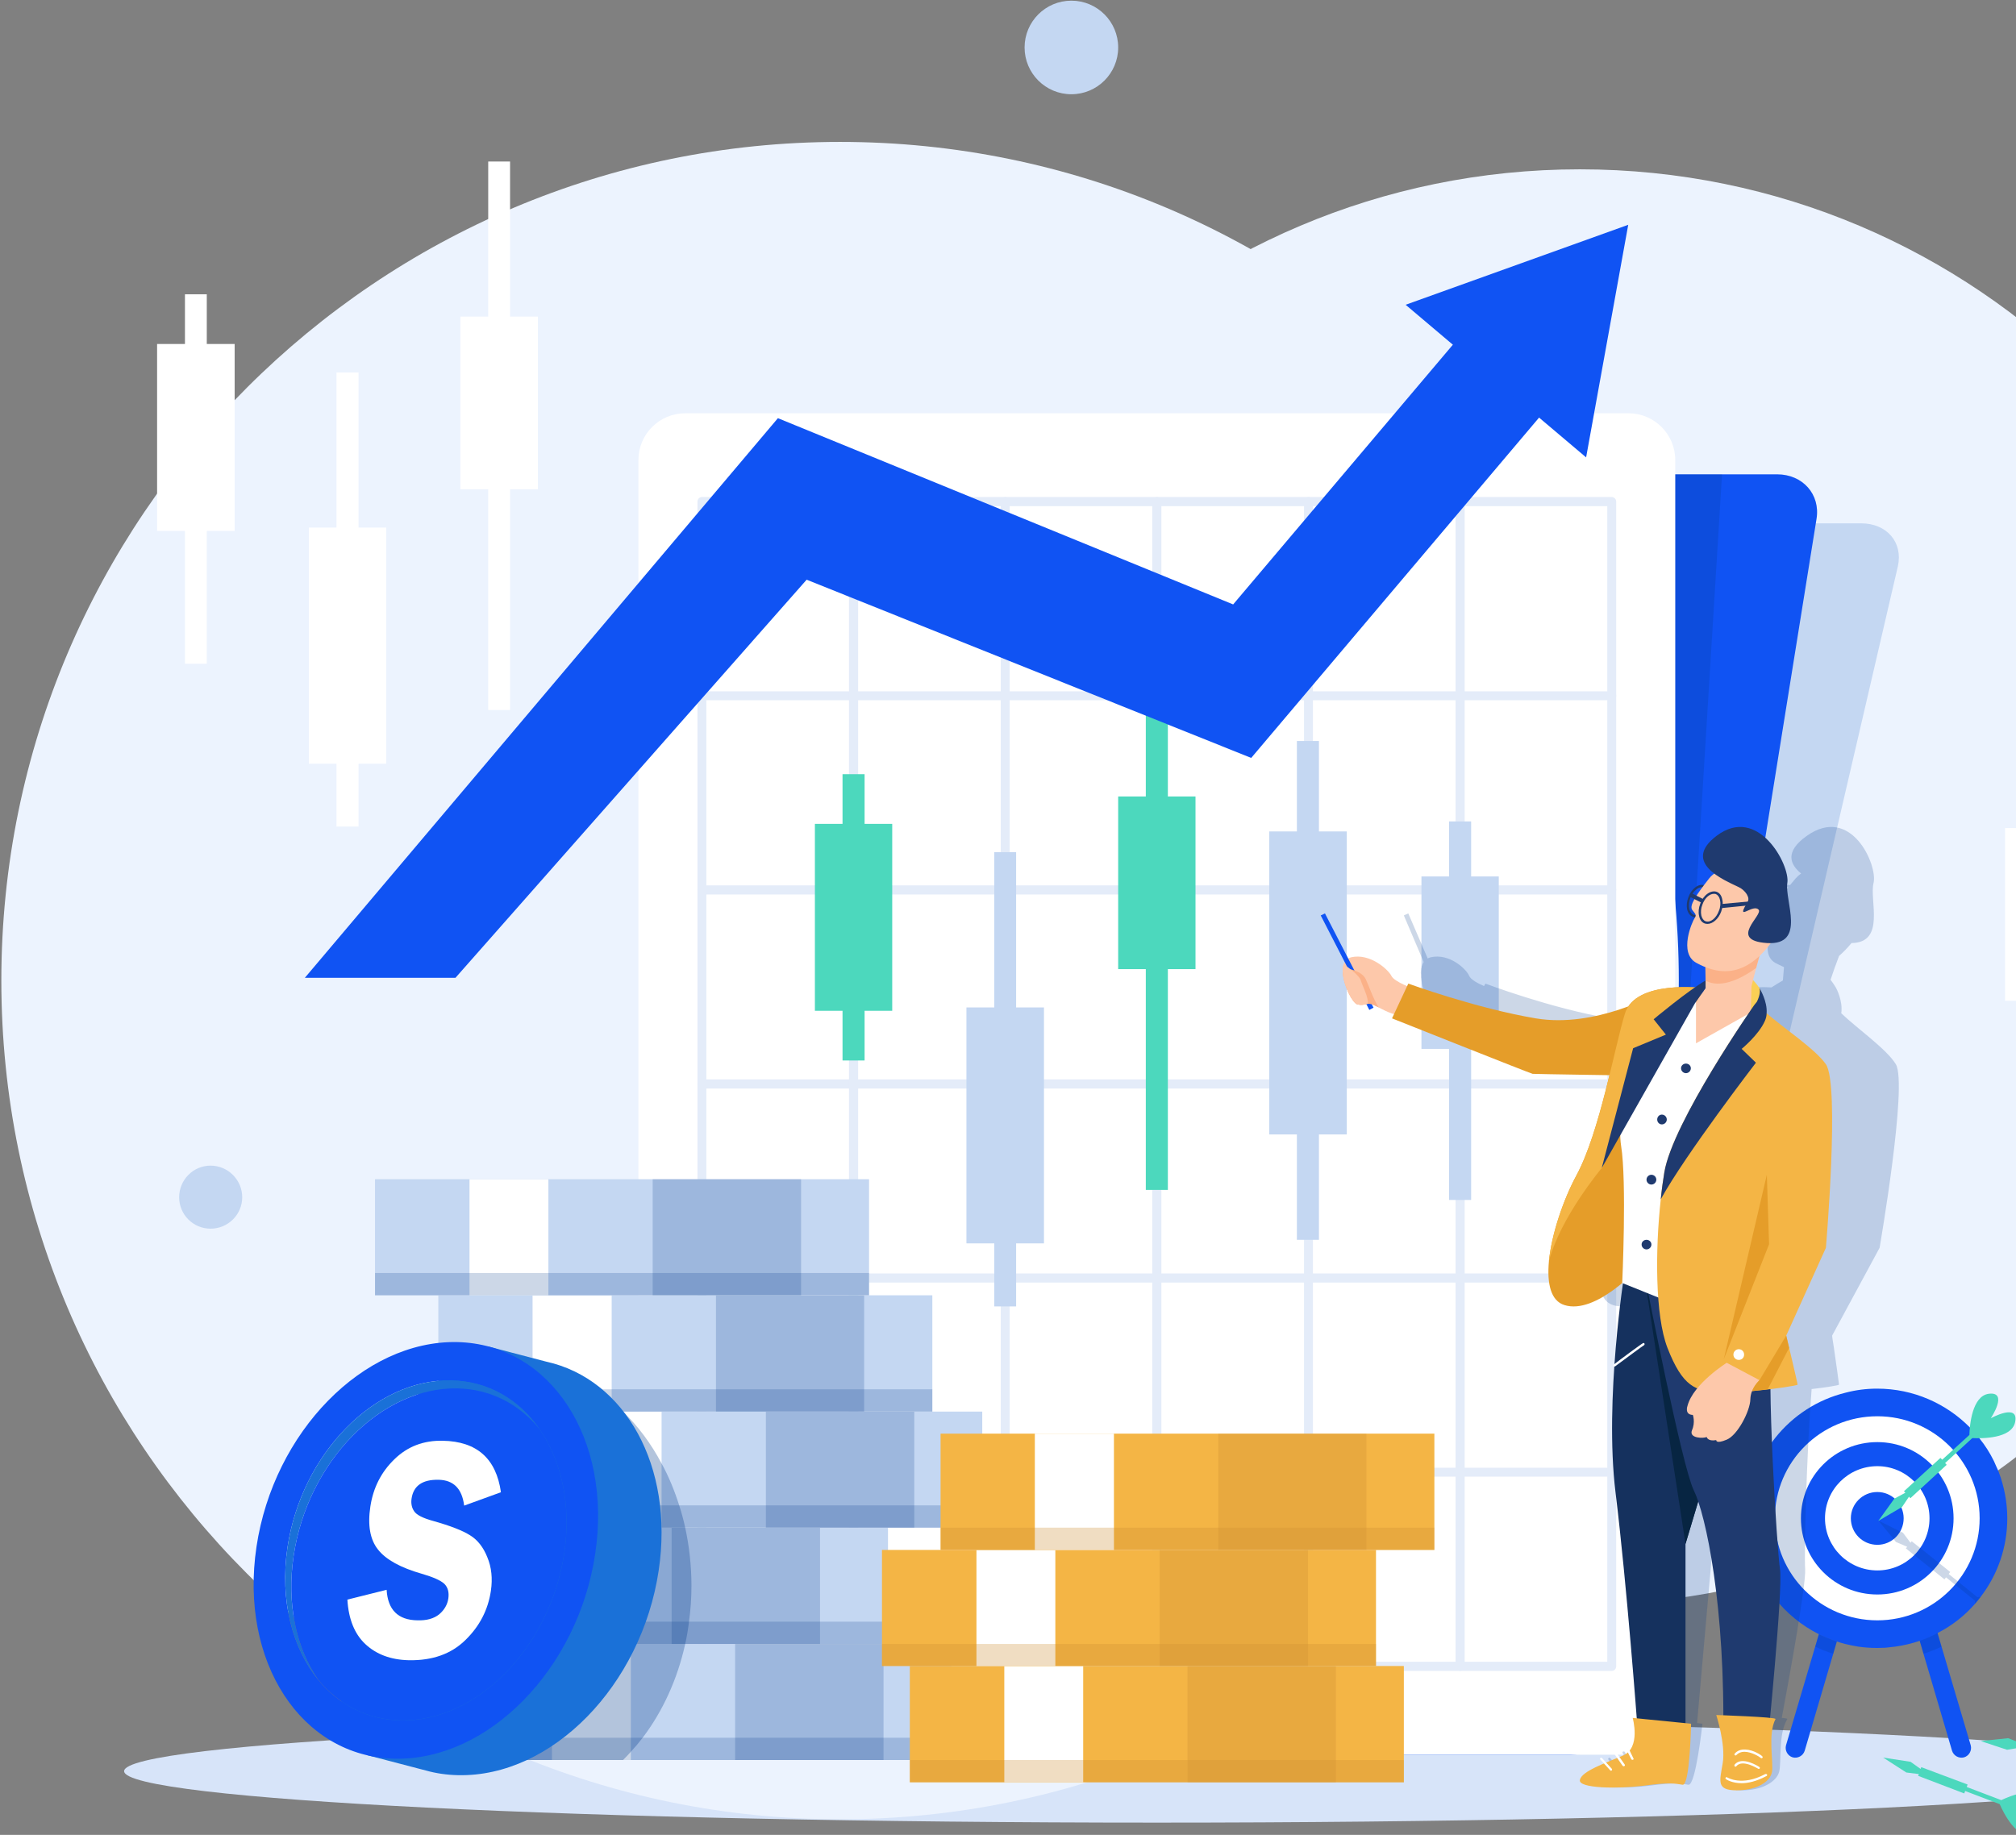 <svg width="725" height="660" viewBox="0 0 725 660" fill="none" xmlns="http://www.w3.org/2000/svg">
<rect x="0" y="0" width="725" height="660" fill="#808080" stroke="none"/>
<g clip-path="url(#clip0_1082_502)">
<path d="M787.413 637.078C787.413 647.336 621.132 655.59 416.064 655.59C210.917 655.59 44.636 647.336 44.636 637.078C44.636 626.821 210.917 618.567 416.064 618.567C621.132 618.567 787.413 626.821 787.413 637.078Z" fill="#D7E4F9"/>
<path d="M826.279 319.1C826.279 461.661 710.723 577.217 568.162 577.217C425.52 577.217 309.965 461.661 309.965 319.1C309.965 176.539 425.52 60.903 568.162 60.903C710.723 60.903 826.279 176.539 826.279 319.1Z" fill="#ECF3FE"/>
<path d="M685.641 573.611C685.641 573.932 685.694 574.252 685.801 574.573L691.731 594.847L701.988 629.706C702.549 631.549 704.473 632.591 706.316 632.11C708.159 631.549 709.201 629.626 708.72 627.783L698.222 592.283L692.452 572.649C691.891 570.806 689.968 569.764 688.125 570.325C686.602 570.726 685.641 572.169 685.641 573.611Z" fill="#1053F3"/>
<path d="M665.366 573.611C665.366 573.932 665.286 574.252 665.206 574.573L663.363 580.903L661.28 587.955L660.558 590.44C658.315 589.692 656.151 588.81 654.067 587.795L655.91 581.464L656.952 578.019L658.555 572.649C658.956 571.127 660.318 570.165 661.841 570.165C662.161 570.165 662.562 570.165 662.882 570.245C663.523 570.486 664.164 570.886 664.565 571.447C665.046 572.088 665.366 572.81 665.366 573.611Z" fill="white"/>
<g style="mix-blend-mode:multiply" opacity="0.2">
<path d="M685.641 573.611C685.641 573.932 685.694 574.252 685.801 574.573L691.731 594.847C693.975 594.152 696.138 593.298 698.222 592.283L692.452 572.649C691.891 570.806 689.968 569.764 688.125 570.325C686.602 570.726 685.641 572.169 685.641 573.611Z" fill="#003889"/>
</g>
<path d="M665.366 573.611C665.366 573.932 665.313 574.252 665.206 574.573L659.276 594.847L649.019 629.706C648.458 631.549 646.534 632.591 644.691 632.11C642.848 631.549 641.806 629.626 642.287 627.783L652.785 592.283L658.555 572.649C659.036 570.806 661.039 569.764 662.882 570.325C664.405 570.726 665.366 572.169 665.366 573.611Z" fill="#1053F3"/>
<g style="mix-blend-mode:multiply" opacity="0.2">
<path d="M665.366 573.611C665.366 573.932 665.313 574.252 665.206 574.573L659.276 594.847C657.032 594.152 654.869 593.298 652.785 592.283L658.555 572.649C659.036 570.806 661.039 569.764 662.882 570.325C664.405 570.726 665.366 572.169 665.366 573.611Z" fill="#003889"/>
</g>
<path opacity="0.3" d="M665.366 573.611C665.366 573.932 665.286 574.252 665.206 574.573L663.363 580.903L661.28 587.955L660.558 590.44C658.315 589.692 656.151 588.81 654.067 587.795L655.91 581.464L656.952 578.019L658.555 572.649C658.956 571.127 660.318 570.165 661.841 570.165C662.161 570.165 662.562 570.165 662.882 570.245C663.523 570.486 664.164 570.886 664.565 571.447C665.046 572.088 665.366 572.81 665.366 573.611Z" fill="#6D6D6D"/>
<path d="M721.862 546.125C721.862 556.702 718.336 566.479 712.326 574.332C711.685 575.187 711.017 576.015 710.323 576.816C706.556 581.144 701.988 584.75 696.78 587.394C694.75 588.516 692.613 589.451 690.369 590.199C687.537 591.161 684.599 591.855 681.554 592.283C680.379 592.443 679.203 592.576 678.028 592.683C677.066 592.737 676.078 592.763 675.063 592.763C672.766 592.763 670.495 592.603 668.251 592.283C666.649 592.016 665.073 591.695 663.523 591.321C662.508 591.054 661.52 590.76 660.558 590.44C658.314 589.692 656.151 588.81 654.067 587.795C641.646 581.544 632.351 569.925 629.386 555.981C629.332 555.768 629.305 555.554 629.305 555.34C629.252 555.18 629.199 554.993 629.145 554.779C628.611 552.001 628.344 549.116 628.344 546.125C628.344 524.247 643.409 505.896 663.764 500.928C667.45 499.966 671.216 499.486 675.063 499.486C688.125 499.486 699.905 504.855 708.399 513.429C709.628 514.658 710.777 515.94 711.845 517.276V517.356C713.875 519.867 715.611 522.591 717.054 525.53C717.161 525.797 717.268 526.037 717.374 526.251C717.588 526.678 717.775 527.106 717.935 527.533C718.256 528.174 718.55 528.842 718.817 529.536C720.74 534.665 721.862 540.275 721.862 546.125Z" fill="#1053F3"/>
<path d="M638.281 546.125C638.281 566.399 654.788 582.827 675.143 582.827C695.417 582.827 711.925 566.399 711.925 546.125C711.925 525.85 695.417 509.422 675.143 509.422C654.788 509.422 638.281 525.85 638.281 546.125Z" fill="white"/>
<path d="M647.656 546.125C647.656 561.27 659.917 573.531 675.143 573.531C690.288 573.531 702.549 561.27 702.549 546.125C702.549 530.979 690.288 518.718 675.143 518.718C659.917 518.718 647.656 530.979 647.656 546.125Z" fill="#1053F3"/>
<path d="M656.311 546.125C656.311 556.462 664.725 564.876 675.143 564.876C685.48 564.876 693.895 556.462 693.895 546.125C693.895 535.787 685.48 527.373 675.143 527.373C664.725 527.373 656.311 535.787 656.311 546.125Z" fill="white"/>
<path d="M665.607 546.124C665.607 551.413 669.854 555.661 675.143 555.661C680.352 555.661 684.599 551.413 684.599 546.124C684.599 540.916 680.352 536.668 675.143 536.668C669.854 536.668 665.607 540.916 665.607 546.124Z" fill="#1053F3"/>
<path d="M675.463 547.086L681.233 539.073L685.24 536.909L684.679 536.428L697.821 524.408L698.462 525.049L708.239 516.154C708.319 512.708 709.2 502.13 715.211 501.329C722.423 500.447 715.932 510.144 715.932 510.144C715.932 510.144 726.189 504.454 724.667 511.586C723.384 517.516 712.726 517.436 709.281 517.276L699.504 526.251L700.065 526.892L687.003 538.912L686.522 538.351L684.038 542.038L675.463 547.086Z" fill="#4CD8BD"/>
<g style="mix-blend-mode:multiply" opacity="0.2">
<path d="M675.463 546.926L680.993 553.577L681.794 554.619L685.881 556.382L685.4 556.943L688.365 559.347L695.177 564.796L699.264 568.082L699.825 567.36L703.11 570.005L710.162 575.695C710.216 576.015 710.269 576.389 710.322 576.816C711.017 576.015 711.685 575.187 712.326 574.332C711.898 574.386 711.498 574.439 711.124 574.493L704.072 568.803L700.786 566.158L701.347 565.437L697.34 562.232L690.529 556.783L687.484 554.379L687.083 554.939L684.358 551.333L683.397 550.853L675.463 546.926Z" fill="#003889"/>
</g>
<path d="M566.399 631.148H227.185C217.889 631.148 211.959 624.257 213.962 615.762L309.724 203.705C311.648 195.13 320.783 188.239 330.079 188.239H669.293C678.589 188.239 684.439 195.13 682.515 203.705L586.753 615.762C584.83 624.257 575.694 631.148 566.399 631.148Z" fill="#C4D7F2"/>
<path d="M653.266 186.636L596.61 539.313L587.314 597.171L584.429 615.121C582.987 624.016 574.332 631.148 565.036 631.148H225.822C216.527 631.148 210.196 624.016 211.558 615.121L280.475 186.636C281.917 177.821 290.572 170.609 299.868 170.609H639.082C648.297 170.609 654.708 177.821 653.266 186.636Z" fill="#1053F3"/>
<g style="mix-blend-mode:multiply" opacity="0.2">
<path d="M619.288 170.609L596.61 539.313L593.004 597.171H427.043V170.609H619.288Z" fill="#003889"/>
</g>
<path d="M603.742 352.677C603.742 519.279 468.714 654.388 302.111 654.388C135.509 654.388 0.481 519.279 0.481 352.677C0.481 186.155 135.509 51.046 302.111 51.046C468.714 51.046 603.742 186.155 603.742 352.677Z" fill="#ECF3FE"/>
<path d="M585.631 631.148H246.417C237.121 631.148 229.589 623.616 229.589 614.32V165.48C229.589 156.184 237.121 148.652 246.417 148.652H585.631C594.927 148.652 602.46 156.184 602.46 165.48V614.32C602.46 623.616 594.927 631.148 585.631 631.148Z" fill="white"/>
<path fill-rule="evenodd" clip-rule="evenodd" d="M579.621 601.017H252.427C251.546 601.017 250.825 600.296 250.825 599.335V180.465C250.825 179.504 251.546 178.783 252.427 178.783H579.621C580.503 178.783 581.224 179.504 581.224 180.465V599.335C581.224 600.296 580.503 601.017 579.621 601.017ZM254.03 597.732H578.018V182.068H254.03V597.732Z" fill="#E4ECF9"/>
<path d="M579.621 531.139H252.427C251.546 531.139 250.825 530.418 250.825 529.537C250.825 528.655 251.546 527.934 252.427 527.934H579.621C580.503 527.934 581.224 528.655 581.224 529.537C581.224 530.418 580.503 531.139 579.621 531.139Z" fill="#E4ECF9"/>
<path d="M579.621 461.341H252.427C251.546 461.341 250.825 460.62 250.825 459.738C250.825 458.857 251.546 458.055 252.427 458.055H579.621C580.503 458.055 581.224 458.857 581.224 459.738C581.224 460.62 580.503 461.341 579.621 461.341Z" fill="#E4ECF9"/>
<path d="M579.621 391.543H252.427C251.546 391.543 250.825 390.822 250.825 389.86C250.825 388.979 251.546 388.257 252.427 388.257H579.621C580.503 388.257 581.224 388.979 581.224 389.86C581.224 390.822 580.503 391.543 579.621 391.543Z" fill="#E4ECF9"/>
<path d="M579.621 321.745H252.427C251.546 321.745 250.825 320.943 250.825 320.062C250.825 319.18 251.546 318.459 252.427 318.459H579.621C580.503 318.459 581.224 319.18 581.224 320.062C581.224 320.943 580.503 321.745 579.621 321.745Z" fill="#E4ECF9"/>
<path d="M579.621 251.866H252.427C251.546 251.866 250.825 251.145 250.825 250.264C250.825 249.382 251.546 248.661 252.427 248.661H579.621C580.503 248.661 581.224 249.382 581.224 250.264C581.224 251.145 580.503 251.866 579.621 251.866Z" fill="#E4ECF9"/>
<path d="M525.129 601.017C524.167 601.017 523.446 600.296 523.446 599.335V180.465C523.446 179.504 524.167 178.783 525.129 178.783C526.01 178.783 526.732 179.504 526.732 180.465V599.335C526.732 600.296 526.01 601.017 525.129 601.017Z" fill="#E4ECF9"/>
<path d="M470.557 601.017C469.675 601.017 468.954 600.296 468.954 599.335V180.465C468.954 179.504 469.675 178.783 470.557 178.783C471.438 178.783 472.159 179.504 472.159 180.465V599.335C472.159 600.296 471.438 601.017 470.557 601.017Z" fill="#E4ECF9"/>
<path d="M416.064 601.017C415.103 601.017 414.381 600.296 414.381 599.335V180.465C414.381 179.504 415.103 178.783 416.064 178.783C416.946 178.783 417.667 179.504 417.667 180.465V599.335C417.667 600.296 416.946 601.017 416.064 601.017Z" fill="#E4ECF9"/>
<path d="M361.492 601.017C360.611 601.017 359.889 600.296 359.889 599.335V180.465C359.889 179.504 360.611 178.783 361.492 178.783C362.373 178.783 363.095 179.504 363.095 180.465V599.335C363.095 600.296 362.373 601.017 361.492 601.017Z" fill="#E4ECF9"/>
<path d="M307 601.017C306.038 601.017 305.317 600.296 305.317 599.335V180.465C305.317 179.504 306.038 178.783 307 178.783C307.881 178.783 308.602 179.504 308.602 180.465V599.335C308.602 600.296 307.881 601.017 307 601.017Z" fill="#E4ECF9"/>
<path d="M320.863 296.342H310.926V278.471H302.993V296.342H293.056V363.575H302.993V381.446H310.926V363.575H320.863V296.342Z" fill="#4CD8BD"/>
<path d="M375.436 362.373H365.419V306.519H357.565V362.373H347.548V447.237H357.565V469.916H365.419V447.237H375.436V362.373Z" fill="#C4D7F2"/>
<path d="M429.928 286.485H419.991V230.711H412.057V286.485H402.121V348.59H412.057V428.005H419.991V348.59H429.928V286.485Z" fill="#4CD8BD"/>
<path d="M538.992 315.254H529.056V295.46H521.122V315.254H511.185V377.279H521.122V431.611H529.056V377.279H538.992V315.254Z" fill="#C4D7F2"/>
<path d="M484.34 299.066H474.323V266.531H466.389V299.066H456.453V408.051H466.389V445.955H474.323V408.051H484.34V299.066Z" fill="#C4D7F2"/>
<path d="M342.179 591.321V633.072H164.599V591.321H342.179Z" fill="#C4D7F2"/>
<path d="M226.864 591.321V633.072H198.496V591.321H226.864Z" fill="white"/>
<g style="mix-blend-mode:multiply" opacity="0.2">
<path d="M317.738 633.072H264.368V591.321H317.738V633.072Z" fill="#003889"/>
</g>
<g style="mix-blend-mode:multiply" opacity="0.2">
<path d="M342.179 625.058V633.072H164.599V625.058H342.179Z" fill="#003889"/>
</g>
<path d="M319.341 549.49V591.321H141.68V549.49H319.341Z" fill="#C4D7F2"/>
<path d="M204.025 591.321H175.657V549.49H204.025V591.321Z" fill="white"/>
<g style="mix-blend-mode:multiply" opacity="0.2">
<path d="M294.899 591.321H241.529V549.49H294.899V591.321Z" fill="#003889"/>
</g>
<g style="mix-blend-mode:multiply" opacity="0.2">
<path d="M319.341 583.307V591.321H141.68V583.307H319.341Z" fill="#003889"/>
</g>
<path d="M353.238 507.739V549.49H175.577V507.739H353.238Z" fill="#C4D7F2"/>
<path d="M237.923 549.49H209.475V507.739H237.923V549.49Z" fill="white"/>
<g style="mix-blend-mode:multiply" opacity="0.2">
<path d="M328.797 549.49H275.426V507.739H328.797V549.49Z" fill="#003889"/>
</g>
<g style="mix-blend-mode:multiply" opacity="0.2">
<path d="M353.238 541.477V549.49H175.577V541.477H353.238Z" fill="#003889"/>
</g>
<path d="M335.288 465.909V507.74H157.627V465.909H335.288Z" fill="#C4D7F2"/>
<path d="M219.972 507.74H191.524V465.909H219.972V507.74Z" fill="white"/>
<g style="mix-blend-mode:multiply" opacity="0.2">
<path d="M310.766 507.74H257.476V465.909H310.766V507.74Z" fill="#003889"/>
</g>
<g style="mix-blend-mode:multiply" opacity="0.2">
<path d="M335.288 499.726V507.74H157.627V499.726H335.288Z" fill="#003889"/>
</g>
<path d="M312.529 465.909H134.868V424.158H312.529V465.909Z" fill="#C4D7F2"/>
<path d="M197.214 465.909H168.846V424.158H197.214V465.909Z" fill="white"/>
<g style="mix-blend-mode:multiply" opacity="0.2">
<path d="M288.088 465.909H234.717V424.158H288.088V465.909Z" fill="#003889"/>
</g>
<g style="mix-blend-mode:multiply" opacity="0.2">
<path d="M312.529 465.909H134.868V457.895H312.529V465.909Z" fill="#003889"/>
</g>
<path d="M504.855 641.085H327.194V599.255H504.855V641.085Z" fill="#F4B545"/>
<path d="M389.539 641.085H361.171V599.255H389.539V641.085Z" fill="white"/>
<g style="mix-blend-mode:multiply" opacity="0.3">
<path d="M480.413 641.085H427.043V599.255H480.413V641.085Z" fill="#CE8E32"/>
</g>
<g style="mix-blend-mode:multiply" opacity="0.3">
<path d="M504.855 641.085H327.194V633.072H504.855V641.085Z" fill="#CE8E32"/>
</g>
<path d="M494.838 599.254H317.177V557.504H494.838V599.254Z" fill="#F4B545"/>
<path d="M379.522 599.254H351.154V557.504H379.522V599.254Z" fill="white"/>
<g style="mix-blend-mode:multiply" opacity="0.3">
<path d="M470.396 599.254H417.026V557.504H470.396V599.254Z" fill="#CE8E32"/>
</g>
<g style="mix-blend-mode:multiply" opacity="0.3">
<path d="M494.838 599.255H317.177V591.321H494.838V599.255Z" fill="#CE8E32"/>
</g>
<path d="M515.833 557.504H338.253V515.673H515.833V557.504Z" fill="#F4B545"/>
<path d="M400.598 557.504H372.15V515.673H400.598V557.504Z" fill="white"/>
<g style="mix-blend-mode:multiply" opacity="0.3">
<path d="M491.392 557.504H438.102V515.673H491.392V557.504Z" fill="#CE8E32"/>
</g>
<g style="mix-blend-mode:multiply" opacity="0.3">
<path d="M515.833 557.504H338.253V549.49H515.833V557.504Z" fill="#CE8E32"/>
</g>
<path d="M530.498 114.514L443.471 217.408L279.754 150.415L109.626 351.715H163.797L290.091 208.513L449.962 272.622L561.511 140.718L530.498 114.514Z" fill="#1053F3"/>
<path d="M570.406 164.519L585.551 80.857L505.496 109.626L570.406 164.519Z" fill="#1053F3"/>
<g style="mix-blend-mode:multiply" opacity="0.2">
<path fill-rule="evenodd" clip-rule="evenodd" d="M675.944 448.84L658.875 480.413C658.875 480.574 659.036 481.936 659.356 483.779C659.41 484.099 659.463 484.447 659.517 484.821C660.238 489.949 661.36 497.642 661.36 498.043C661.36 498.283 656.952 499.005 651.503 499.646C649.66 523.206 648.778 558.866 649.179 564.395C649.5 569.925 643.89 601.338 640.765 617.926C642.047 618.006 642.848 618.166 642.768 618.327C639.402 623.776 640.765 633.953 639.803 637.399C638.842 640.845 633.793 643.97 626.501 643.97C619.128 643.97 620.651 640.845 622.334 634.113C624.097 627.462 621.532 616.884 621.532 616.884C621.532 616.884 622.574 616.964 624.097 616.964C627.382 579.14 624.818 551.814 621.933 540.114L616.003 555.34L610.313 619.769L612.237 620.01C612.237 620.01 609.832 642.367 607.188 641.967C604.544 641.566 602.941 641.005 593.405 642.287C583.949 643.489 569.444 643.329 570.406 640.204C571.127 638.12 575.054 636.197 579.541 634.354L578.419 632.911C578.259 632.751 578.339 632.511 578.499 632.35C578.66 632.19 578.98 632.19 579.06 632.35L580.423 633.953C581.785 633.392 583.227 632.911 584.59 632.35L583.548 630.587C583.388 630.427 583.468 630.187 583.628 630.027C583.868 629.946 584.109 629.946 584.269 630.107L585.391 632.03C585.818 631.87 586.246 631.683 586.673 631.469C587.421 631.202 588.062 630.828 588.597 630.347L587.795 628.344C587.715 628.103 587.795 627.863 588.036 627.783C588.276 627.703 588.516 627.783 588.597 627.943L589.238 629.706C592.924 625.619 591.401 617.926 591.401 617.926L592.844 618.086C593.004 608.791 593.405 566.399 592.443 536.829C591.962 522.404 593.805 505.816 596.049 491.552C595.889 491.552 595.782 491.499 595.729 491.392C595.568 491.232 595.648 490.991 595.889 490.831C595.942 490.777 596.049 490.697 596.209 490.59C598.213 477.769 600.537 467.031 601.819 461.581L601.578 461.501C601.578 461.501 601.578 461.475 601.578 461.421C595.729 466.069 586.834 471.598 580.102 469.435C575.294 467.912 574.493 461.661 575.935 453.728C577.698 443.791 583.147 431.29 588.597 422.716C594.286 413.66 599.415 399.396 603.662 386.735C592.523 386.574 576.336 386.334 576.015 386.254C575.615 386.254 527.213 366.3 527.213 366.3L528.094 364.777C526.251 364.217 524.248 363.175 522.725 362.373C521.763 361.893 520.962 361.412 520.401 361.252L520.962 362.454L519.359 363.255L518.478 361.171C517.596 361.332 516.795 361.652 515.192 361.252C515.085 361.198 515.005 361.145 514.952 361.091C514.898 361.091 514.872 361.091 514.872 361.091C514.765 360.984 514.658 360.904 514.551 360.851C514.551 360.797 514.524 360.771 514.471 360.771C514.418 360.664 514.337 360.557 514.231 360.45C514.231 360.45 514.204 360.423 514.15 360.37C514.044 360.263 513.937 360.156 513.83 360.049C513.83 359.996 513.803 359.943 513.75 359.889C513.643 359.729 513.563 359.569 513.509 359.408C513.456 359.355 513.403 359.302 513.349 359.248C513.296 359.088 513.242 358.954 513.189 358.847C513.135 358.794 513.082 358.714 513.029 358.607C512.975 358.447 512.895 358.26 512.788 358.046C512.735 357.993 512.708 357.913 512.708 357.806C512.601 357.645 512.521 357.485 512.468 357.325C512.414 357.218 512.361 357.111 512.307 357.004C512.254 356.844 512.2 356.684 512.147 356.524C512.147 356.417 512.12 356.31 512.067 356.203C511.96 355.989 511.88 355.776 511.827 355.562C511.827 355.455 511.8 355.348 511.746 355.241C511.693 355.081 511.64 354.921 511.586 354.761C511.586 354.654 511.559 354.547 511.506 354.44C511.453 354.226 511.399 353.986 511.346 353.719C511.346 353.612 511.346 353.532 511.346 353.478C511.292 353.211 511.239 352.944 511.185 352.677C511.185 352.624 511.185 352.57 511.185 352.517C511.132 352.303 511.105 352.089 511.105 351.876C511.052 351.769 511.025 351.689 511.025 351.635C511.025 351.368 511.025 351.101 511.025 350.834C511.025 350.78 511.025 350.727 511.025 350.674C510.972 350.406 510.945 350.139 510.945 349.872C510.998 349.605 511.025 349.365 511.025 349.151C511.025 349.098 511.025 349.017 511.025 348.911C511.079 348.75 511.105 348.563 511.105 348.35C511.105 348.296 511.132 348.243 511.185 348.189C511.185 348.029 511.212 347.842 511.266 347.628C511.319 347.575 511.346 347.522 511.346 347.468C511.399 347.254 511.479 347.041 511.586 346.827C511.693 346.56 511.827 346.293 511.987 346.026L504.855 329.277L506.457 328.556L513.429 344.744C513.75 344.583 514.097 344.45 514.471 344.343C521.363 342.74 527.453 348.75 528.334 350.994C528.895 352.356 531.62 353.799 533.704 354.68L534.184 353.799C534.184 353.799 557.744 362.694 578.9 366.3C591.081 368.384 603.983 365.098 612.637 361.973C618.006 355.001 631.149 354.841 637.079 355.161C638.601 354.2 639.963 353.318 641.165 352.677L641.566 347.869C640.444 347.388 639.403 346.827 638.441 346.346C632.19 342.82 638.361 331.361 639.242 330.239C639.349 330.132 639.429 330.025 639.483 329.918C639.216 329.918 638.948 329.865 638.681 329.758C637.64 329.358 636.998 328.396 636.838 327.034C636.678 325.751 636.998 324.149 637.64 322.706C639.082 319.661 641.726 317.818 643.73 318.379C644.371 317.578 645.039 316.776 645.733 315.975C646.374 315.254 647.015 314.693 647.737 314.212C643.73 310.926 641.726 306.359 649.74 300.669C665.767 289.29 675.303 311.247 673.781 317.578C672.178 323.668 678.268 339.054 665.847 339.214C664.325 341.057 662.802 342.58 661.36 343.862C660.799 345.305 660.318 346.827 659.757 348.189C659.196 349.792 658.715 351.315 658.315 352.437C659.517 353.959 660.318 355.402 660.318 355.402C660.478 355.722 662.802 360.13 662.161 364.457C667.61 369.746 678.429 377.279 681.794 382.808C686.122 390.1 675.944 448.84 675.944 448.84ZM639.322 321.504L640.605 322.225C641.299 321.317 642.127 320.302 643.089 319.18C643.035 319.127 642.955 319.1 642.848 319.1C641.726 319.1 640.364 320.062 639.322 321.504ZM639.002 329.037C639.269 329.144 639.509 329.197 639.723 329.197C639.643 328.716 639.242 328.236 638.601 327.274C638.12 326.553 638.601 325.271 639.803 323.427L638.521 322.786C638.468 322.893 638.441 322.973 638.441 323.027C637.8 324.389 637.559 325.751 637.64 326.953C637.8 327.995 638.281 328.797 639.002 329.037Z" fill="#003889"/>
</g>
<g style="mix-blend-mode:multiply" opacity="0.3">
<path d="M248.661 570.406C248.661 574.786 248.367 579.087 247.779 583.307C247.459 586.032 247.005 588.703 246.417 591.321C243.612 604.063 238.243 615.682 231.111 625.058C229.776 626.821 228.36 628.504 226.864 630.107C225.956 631.122 225.021 632.11 224.059 633.072H164.599V591.321H141.68V549.49H175.577V507.739H157.627V496.36C165.48 492.273 174.055 490.11 183.03 490.11C185.915 490.11 188.746 490.323 191.524 490.751C199.618 492.033 207.311 495.158 214.203 499.726C216.179 501.008 218.103 502.451 219.972 504.053C221.361 505.175 222.724 506.404 224.059 507.739C229.428 512.948 234.156 519.279 237.923 526.411C240.487 531.059 242.571 536.188 244.253 541.477C245.108 544.094 245.829 546.766 246.417 549.49C247.86 556.141 248.661 563.193 248.661 570.406Z" fill="#003889"/>
</g>
<path d="M482.898 349.872C483.218 354.6 486.424 360.771 488.106 361.252C490.03 361.732 490.831 361.171 491.873 361.091C492.273 361.011 492.754 361.091 493.315 361.252C493.876 361.412 494.678 361.813 495.799 362.373C498.524 363.816 502.531 365.819 505.015 364.938C508.301 363.656 508.461 355.642 508.461 355.642C508.461 355.642 501.409 353.238 500.367 350.994C499.245 348.75 492.674 342.74 485.863 344.343C484.5 344.744 483.619 345.625 483.218 346.827C482.898 347.709 482.817 348.75 482.898 349.872Z" fill="#FDC8AA"/>
<path d="M492.434 363.255L493.956 362.454L476.487 328.556L474.964 329.277L492.434 363.255Z" fill="#1053F3"/>
<path d="M482.897 349.872C483.218 354.6 486.423 360.771 488.106 361.252C490.03 361.732 490.831 361.171 491.873 361.091C492.273 361.011 492.754 361.091 493.315 361.252C493.876 361.412 494.677 361.813 495.799 362.373C493.796 359.168 492.113 354.2 491.151 352.196C489.789 349.311 485.302 348.59 485.302 348.59C485.302 348.59 484.099 349.151 482.897 349.872Z" fill="#FBB188"/>
<path d="M488.106 361.252C490.029 361.732 490.831 361.172 491.873 361.091C492.273 358.848 489.869 354.44 489.388 352.677C488.908 350.834 484.5 347.709 483.218 346.827C481.615 351.475 486.023 360.691 488.106 361.252Z" fill="#FDC8AA"/>
<path fill-rule="evenodd" clip-rule="evenodd" d="M608.791 329.758C607.749 329.358 607.028 328.396 606.707 327.034C606.467 325.752 606.627 324.149 607.188 322.706C608.31 319.581 610.954 317.658 613.038 318.459C614.08 318.78 614.801 319.821 615.121 321.184C615.442 322.466 615.282 324.069 614.721 325.511C613.679 328.156 611.676 329.999 609.752 329.999C609.432 329.999 609.111 329.919 608.791 329.758ZM607.909 322.947C607.428 324.309 607.268 325.671 607.508 326.873C607.749 327.915 608.31 328.717 609.111 329.037C610.714 329.598 612.958 327.915 613.919 325.191C614.4 323.908 614.56 322.546 614.32 321.344C614.08 320.222 613.519 319.501 612.797 319.18C612.53 319.127 612.29 319.1 612.076 319.1C610.554 319.1 608.791 320.623 607.909 322.947Z" fill="#1F3A6F"/>
<path d="M580.983 536.829C585.07 570.165 588.757 619.93 588.757 619.93L606.146 623.616V555.34L616.243 521.603V462.783L584.189 457.895C584.189 457.895 576.897 503.412 580.983 536.829Z" fill="#15315E"/>
<path d="M592.283 465.027L606.146 555.34L616.243 521.603V513.67L604.383 469.916L592.283 465.027Z" fill="#072542"/>
<path d="M592.283 462.783C592.283 462.783 604.864 527.373 609.111 536.027C613.439 544.762 620.571 577.938 619.689 626.18L635.556 628.183C635.556 628.183 641.246 571.928 640.124 564.395C639.002 556.943 635.155 494.838 637.319 481.215C639.563 467.591 592.283 462.783 592.283 462.783Z" fill="#1F3A6F"/>
<path d="M632.751 355.402C632.751 355.402 630.988 352.757 628.744 350.834C626.5 348.991 626.741 364.617 626.741 364.617H632.911L633.472 357.325L632.751 355.402Z" fill="#FACF55"/>
<path d="M562.633 469.435C573.932 472.961 589.238 455.972 589.238 455.972L612.076 357.004L612.477 355.402C612.477 355.402 588.116 352.276 584.349 364.617C580.583 376.958 575.294 407.249 566.96 422.716C562.312 431.29 557.985 443.791 557.023 453.728C556.302 461.662 557.664 467.912 562.633 469.435Z" fill="#E59D29"/>
<path d="M609.512 360.931V375.997L629.626 364.617C629.626 364.617 629.866 355.642 629.866 354.841C629.866 354.6 630.668 351.635 631.549 348.189C632.911 343.061 634.674 336.81 634.674 336.81L613.278 343.381L613.358 352.677V355.402L609.512 360.931Z" fill="#FDC8AA"/>
<path d="M582.987 412.138C585.07 424.959 583.388 461.501 583.388 461.501L617.365 475.124L638.601 392.264L629.946 364.938L629.706 364.136L609.912 375.275V356.283C609.645 356.39 609.378 356.47 609.111 356.523C603.101 358.286 592.523 361.652 591 364.938C588.757 369.586 580.983 399.316 582.987 412.138Z" fill="white"/>
<path d="M599.655 484.821C605.104 498.764 609.672 500.447 618.407 500.848C621.452 500.928 625.779 500.688 630.107 500.367C638.2 499.646 646.454 498.364 646.454 498.043C646.454 497.482 642.528 480.974 642.367 480.413L656.632 448.84C656.632 448.84 661.68 390.1 656.632 382.808C652.785 377.279 641.326 369.746 635.316 364.457C633.553 362.854 632.19 361.492 631.79 360.37L630.828 361.572C630.828 361.572 601.578 403.483 598.533 421.674C598.052 424.639 597.572 427.924 597.251 431.37C595.248 449.481 595.168 473.201 599.655 484.821Z" fill="#F4B545"/>
<path d="M620.971 490.19C620.971 490.19 608.951 497.723 606.867 505.656C606.867 505.656 605.665 508.861 608.791 508.942C608.791 508.942 609.752 511.586 608.47 514.471C607.268 517.436 612.797 517.436 613.759 516.875C613.759 516.875 614.08 518.558 617.205 517.997C617.205 517.997 616.964 519.519 620.971 517.837C624.898 516.234 629.385 507.499 629.466 503.332C629.546 499.245 632.751 496.44 632.751 496.44L620.971 490.19Z" fill="#FDC8AA"/>
<path d="M587.154 617.926C587.154 617.926 590.199 628.744 583.628 631.469C577.057 634.274 568.883 637.078 568.162 640.204C567.441 643.329 581.945 643.489 591.321 642.287C600.697 641.005 602.38 641.566 605.104 641.967C607.749 642.367 608.15 620.01 608.15 620.01L587.154 617.926Z" fill="#F4B545"/>
<path d="M638.521 618.327C638.922 617.606 617.205 616.884 617.205 616.884C617.205 616.884 620.651 627.462 619.529 634.194C618.407 640.845 617.205 643.97 624.577 643.97C631.87 643.97 636.598 640.845 637.239 637.399C637.88 633.953 635.636 623.776 638.521 618.327Z" fill="#F4B545"/>
<path d="M595.648 357.485C595.648 357.485 573.691 369.906 552.295 366.3C530.819 362.694 506.457 353.799 506.457 353.799L500.607 366.3C500.607 366.3 550.692 386.254 551.173 386.254C551.654 386.334 589.157 386.895 589.157 386.895L595.648 357.485Z" fill="#E59D29"/>
<path d="M631.469 382.247L626.34 377.279C626.34 377.279 632.431 372.31 634.674 367.262C635.075 366.38 635.315 365.419 635.315 364.457C635.636 360.13 632.911 355.722 632.751 355.402C633.392 357.405 631.789 360.37 631.789 360.37L630.828 361.572C630.828 361.572 601.578 403.483 598.533 421.674C598.052 424.639 597.572 427.924 597.251 431.37C605.986 415.423 631.469 382.247 631.469 382.247Z" fill="#1F3A6F"/>
<path d="M557.023 453.728C561.03 438.022 576.015 420.151 576.015 420.151V420.472L581.625 407.089L604.944 366.22L612.076 357.004L612.477 355.402C612.477 355.402 588.116 352.276 584.349 364.617C580.583 376.958 575.294 407.249 566.96 422.716C562.312 431.29 557.985 443.791 557.023 453.728Z" fill="#F4B545"/>
<path d="M576.015 420.151L609.512 360.931L613.358 355.402V352.677C606.948 356.363 594.687 366.621 594.687 366.621L599.094 372.15L587.314 377.038L576.015 420.151Z" fill="#1F3A6F"/>
<path d="M604.543 384.25C604.543 385.212 605.345 386.013 606.306 386.013C607.268 386.013 608.069 385.212 608.069 384.25C608.069 383.289 607.268 382.568 606.306 382.568C605.345 382.568 604.543 383.289 604.543 384.25Z" fill="#1F3A6F"/>
<path d="M595.969 402.682C595.969 403.643 596.69 404.445 597.652 404.445C598.613 404.445 599.415 403.643 599.415 402.682C599.415 401.72 598.613 400.919 597.652 400.919C596.69 400.919 595.969 401.72 595.969 402.682Z" fill="#1F3A6F"/>
<path d="M592.123 424.318C592.123 425.28 592.924 426.081 593.886 426.081C594.847 426.081 595.648 425.28 595.648 424.318C595.648 423.357 594.847 422.555 593.886 422.555C592.924 422.555 592.123 423.357 592.123 424.318Z" fill="#1F3A6F"/>
<path d="M590.359 447.638C590.359 448.599 591.161 449.401 592.122 449.401C593.084 449.401 593.885 448.599 593.885 447.638C593.885 446.676 593.084 445.955 592.122 445.955C591.161 445.955 590.359 446.676 590.359 447.638Z" fill="#1F3A6F"/>
<path d="M613.278 343.381L613.358 352.677C615.763 354.12 621.372 355.482 631.549 348.189C632.912 343.061 634.675 336.81 634.675 336.81L613.278 343.381Z" fill="#FBB188"/>
<path d="M631.148 314.613C630.026 313.731 628.744 313.09 627.382 312.77C624.177 312.209 617.926 311.728 614.64 315.975C610.073 321.825 607.428 325.671 608.55 327.274C609.672 328.797 610.233 329.037 609.432 330.239C608.63 331.361 603.502 342.82 610.073 346.346C616.564 349.872 626.661 352.918 636.838 339.214C645.012 328.156 635.315 318.139 631.148 314.613Z" fill="#FDC8AA"/>
<path d="M628.184 321.664C627.462 320.543 626.421 319.581 625.138 319.02C620.17 316.616 604.624 310.285 617.285 300.669C632.27 289.29 643.81 311.247 642.768 317.578C641.726 323.908 649.74 340.096 635.476 339.214C621.212 338.253 634.194 329.197 632.431 327.194C630.668 325.271 625.86 329.999 627.062 327.034C628.023 324.63 629.626 324.149 628.184 321.664Z" fill="#1F3A6F"/>
<path d="M623.375 487.225C623.375 488.347 624.257 489.148 625.298 489.148C626.42 489.148 627.222 488.347 627.222 487.225C627.222 486.183 626.42 485.302 625.298 485.302C624.257 485.302 623.375 486.183 623.375 487.225Z" fill="white"/>
<path d="M635.396 422.555L619.929 488.828L636.197 447.558L635.396 422.555Z" fill="#E59D29"/>
<path d="M587.074 632.992C587.127 632.992 587.181 632.992 587.234 632.992C587.475 632.911 587.555 632.671 587.394 632.431L585.231 627.943C585.071 627.783 584.83 627.703 584.67 627.783C584.429 627.863 584.349 628.103 584.429 628.344L586.673 632.831C586.753 632.911 586.914 632.992 587.074 632.992Z" fill="white"/>
<path d="M583.948 635.315C584.002 635.315 584.082 635.289 584.189 635.235C584.349 635.155 584.429 634.835 584.269 634.674L581.064 630.107C580.903 629.946 580.663 629.946 580.503 630.026C580.262 630.187 580.262 630.427 580.342 630.587L583.548 635.155C583.655 635.262 583.788 635.315 583.948 635.315Z" fill="white"/>
<path d="M579.301 636.918C579.407 636.918 579.514 636.891 579.621 636.838C579.781 636.678 579.781 636.357 579.621 636.197L576.095 632.35C575.935 632.19 575.695 632.19 575.534 632.35C575.374 632.511 575.374 632.751 575.534 632.911L579.06 636.758C579.114 636.865 579.194 636.918 579.301 636.918Z" fill="white"/>
<path d="M633.472 632.431C633.579 632.431 633.659 632.404 633.713 632.35C633.953 632.27 633.953 631.95 633.793 631.789C633.552 631.389 630.587 629.385 627.703 629.305C626.1 629.198 624.818 629.679 623.856 630.748C623.696 630.908 623.696 631.148 623.856 631.309C624.016 631.469 624.257 631.469 624.417 631.309C625.165 630.507 626.127 630.107 627.302 630.107C629.946 630.107 632.831 631.95 633.152 632.27C633.259 632.377 633.365 632.431 633.472 632.431Z" fill="white"/>
<path d="M632.511 636.277C632.591 636.277 632.751 636.197 632.831 636.117C632.911 635.877 632.911 635.636 632.671 635.556C632.431 635.396 626.421 631.469 623.776 634.755C623.696 634.995 623.696 635.236 623.856 635.396C624.016 635.476 624.337 635.476 624.417 635.316C626.581 632.591 632.19 636.197 632.27 636.197C632.324 636.251 632.404 636.277 632.511 636.277Z" fill="white"/>
<path d="M626.34 641.406C628.664 641.406 631.629 640.765 635.235 638.841C635.476 638.761 635.556 638.521 635.476 638.28C635.316 638.12 635.075 638.04 634.835 638.12C626.34 642.688 621.212 639.322 621.132 639.322C620.971 639.162 620.731 639.242 620.571 639.402C620.491 639.563 620.49 639.883 620.731 639.963C620.811 640.043 622.814 641.406 626.34 641.406Z" fill="white"/>
<path d="M580.583 491.552C580.636 491.552 580.716 491.525 580.823 491.472C584.75 488.587 590.76 484.099 591.241 483.859C591.401 483.779 591.481 483.458 591.401 483.298C591.241 483.058 591.001 482.978 590.84 483.138C590.279 483.378 581.945 489.549 580.342 490.831C580.102 490.991 580.102 491.232 580.262 491.392C580.316 491.499 580.423 491.552 580.583 491.552Z" fill="white"/>
<path fill-rule="evenodd" clip-rule="evenodd" d="M613.038 332.162C611.996 331.762 611.275 330.8 611.034 329.438C610.714 328.075 610.874 326.553 611.435 325.11C612.557 321.905 615.282 320.062 617.365 320.783C618.407 321.184 619.128 322.145 619.369 323.588C619.689 324.87 619.529 326.392 618.968 327.915C618.006 330.56 615.923 332.322 614.08 332.322C613.706 332.322 613.358 332.269 613.038 332.162ZM612.236 325.351C611.676 326.713 611.595 328.075 611.836 329.277C612.076 330.319 612.637 331.12 613.358 331.361C615.041 332.002 617.205 330.319 618.167 327.594C618.728 326.312 618.808 324.87 618.567 323.748C618.327 322.626 617.766 321.905 617.045 321.584C616.831 321.531 616.591 321.504 616.323 321.504C614.801 321.504 613.038 323.027 612.236 325.351Z" fill="#1F3A6F"/>
<path d="M619.048 326.633L631.87 325.351L631.79 323.989L618.888 325.191L619.048 326.633Z" fill="#1F3A6F"/>
<path d="M607.508 322.466L612.236 324.87L612.877 323.588L608.149 321.184L607.508 322.466Z" fill="#1F3A6F"/>
<path d="M630.107 500.367C632.03 500.127 633.873 499.966 635.716 499.726L643.409 484.821C642.848 482.417 642.367 480.573 642.367 480.413L632.751 496.44C632.751 496.44 630.828 498.283 630.107 500.367Z" fill="#E59D29"/>
<path d="M196.493 489.789L175.337 484.26L173.574 490.27C145.206 497.162 120.364 526.571 115.075 562.312C111.068 588.757 118.761 612.236 133.586 625.94L131.983 631.309L153.139 636.838C156.825 637.88 160.752 638.441 164.759 638.521C198.416 639.242 230.711 606.306 236.881 564.876C242.49 527.453 224.78 496.04 196.493 489.789Z" fill="#1A71D8"/>
<path fill-rule="evenodd" clip-rule="evenodd" d="M214.042 558.946C207.872 600.296 175.577 633.312 141.92 632.591C108.343 631.87 86.066 597.732 92.236 556.382C98.407 515.032 130.701 482.096 164.358 482.737C198.015 483.458 220.293 517.596 214.042 558.946ZM202.903 558.706C205.548 541.236 201.862 525.369 194.008 513.99C186.636 503.412 175.577 496.761 162.275 496.521C134.788 495.96 108.424 522.885 103.375 556.622C100.57 575.695 105.138 592.844 114.514 604.303C121.806 613.118 132.064 618.567 144.004 618.808C171.49 619.449 197.855 592.523 202.903 558.706Z" fill="#1053F3"/>
<path d="M162.275 496.521C134.788 495.96 108.424 522.885 103.375 556.622C100.57 575.695 105.138 592.844 114.514 604.303C106.58 592.924 102.974 577.057 105.619 559.507C110.667 525.77 137.032 498.845 164.519 499.405C176.459 499.646 186.716 505.095 194.008 513.99C186.636 503.412 175.577 496.761 162.275 496.521Z" fill="#1A71D8"/>
<path fill-rule="evenodd" clip-rule="evenodd" d="M194.008 513.99C201.862 525.369 205.548 541.236 202.903 558.706C197.855 592.523 171.49 619.449 144.004 618.808C132.064 618.567 121.806 613.118 114.514 604.303C106.58 592.924 102.974 577.057 105.619 559.507C110.667 525.77 137.032 498.844 164.518 499.405C176.459 499.646 186.716 505.095 194.008 513.99ZM139.035 571.848L124.931 575.374C125.359 582.426 127.523 587.768 131.422 591.401C135.376 595.087 140.558 597.011 146.969 597.171C155.463 597.331 162.248 594.927 167.323 589.959C172.452 584.99 175.524 579.06 176.539 572.169C177.18 567.734 176.753 563.728 175.257 560.148C173.814 556.515 171.731 553.871 169.006 552.215C166.281 550.505 161.874 548.796 155.784 547.086C152.097 546.071 149.827 544.922 148.972 543.64C148.064 542.358 147.743 540.809 148.011 538.992C148.705 534.398 151.937 532.154 157.707 532.261C163.103 532.368 166.175 535.466 166.923 541.557L180.145 536.749C178.435 524.621 171.464 518.451 159.23 518.237C152.338 518.077 146.541 520.294 141.84 524.889C137.085 529.483 134.2 535.173 133.185 541.957C132.17 548.689 133.105 553.844 135.99 557.424C138.822 561.003 144.057 563.888 151.697 566.078C155.757 567.254 158.455 568.456 159.79 569.684C161.073 570.967 161.553 572.73 161.233 574.973C160.912 577.164 159.817 579.06 157.947 580.663C156.024 582.212 153.406 582.933 150.094 582.827C143.149 582.72 139.463 579.06 139.035 571.848Z" fill="#1053F3"/>
<path d="M159.23 518.237C152.338 518.077 146.541 520.294 141.84 524.889C137.085 529.483 134.201 535.173 133.185 541.957C132.17 548.689 133.105 553.844 135.99 557.424C138.822 561.003 144.057 563.888 151.697 566.078C155.757 567.254 158.455 568.456 159.791 569.684C161.073 570.967 161.554 572.73 161.233 574.973C160.912 577.164 159.817 579.06 157.947 580.663C156.024 582.212 153.406 582.934 150.094 582.827C143.149 582.72 139.463 579.06 139.035 571.848L124.932 575.374C125.359 582.426 127.523 587.768 131.423 591.401C135.376 595.087 140.558 597.011 146.969 597.171C155.463 597.331 162.248 594.927 167.323 589.959C172.452 584.99 175.524 579.06 176.539 572.169C177.18 567.734 176.753 563.728 175.257 560.148C173.814 556.515 171.731 553.871 169.006 552.215C166.282 550.505 161.874 548.796 155.784 547.086C152.098 546.071 149.827 544.923 148.972 543.64C148.064 542.358 147.743 540.809 148.011 538.992C148.705 534.398 151.937 532.154 157.707 532.261C163.103 532.368 166.175 535.466 166.923 541.557L180.145 536.749C178.435 524.621 171.464 518.451 159.23 518.237Z" fill="white"/>
<path d="M748.948 297.864H738.931V242.09H731.078V297.864H721.061V359.969H731.078V439.384H738.931V359.969H748.948V297.864Z" fill="white"/>
<path d="M84.383 123.729H74.366V105.859H66.513V123.729H56.496V190.963H66.513V238.724H74.366V190.963H84.383V123.729Z" fill="white"/>
<path d="M138.875 189.761H128.938V133.987H121.005V189.761H111.068V274.705H121.005V297.303H128.938V274.705H138.875V189.761Z" fill="white"/>
<path d="M193.448 113.873H183.431V58.098H175.577V113.873H165.56V175.978H175.577V255.392H183.431V175.978H193.448V113.873Z" fill="white"/>
<path d="M87.108 430.649C87.108 436.9 81.979 441.948 75.728 441.948C69.478 441.948 64.429 436.9 64.429 430.649C64.429 424.398 69.478 419.27 75.728 419.27C81.979 419.27 87.108 424.398 87.108 430.649Z" fill="#C4D7F2"/>
<path d="M402.121 17.069C402.121 26.365 394.588 33.897 385.292 33.897C375.997 33.897 368.464 26.365 368.464 17.069C368.464 7.773 375.997 0.24 385.292 0.24C394.588 0.24 402.121 7.773 402.121 17.069Z" fill="#C4D7F2"/>
<path d="M677.227 632.19L687.083 633.713L690.689 636.277L690.93 635.636L707.598 641.887L707.277 642.768L719.698 647.496C722.744 646.054 732.6 641.967 735.966 647.015C740.053 653.106 728.513 651.663 728.513 651.663C728.513 651.663 738.13 658.234 731.078 660.077C725.228 661.6 720.5 652.064 719.138 648.939L706.717 644.211L706.396 645.092L689.808 638.761L690.048 638.12L685.561 637.559L677.227 632.19Z" fill="#4CD8BD"/>
<path d="M712.326 626.26L722.183 625.218L726.35 626.821L726.43 626.1L744.14 627.943L744.06 628.824L757.202 630.187C759.846 628.023 768.341 621.612 772.908 625.619C778.438 630.427 766.898 631.95 766.898 631.95C766.898 631.95 777.877 635.876 771.546 639.483C766.257 642.448 759.205 634.434 757.122 631.709L743.899 630.347L743.819 631.229L726.109 629.385L726.189 628.664L721.782 629.385L712.326 626.26Z" fill="#4CD8BD"/>
</g>
<defs>
<clipPath id="clip0_1082_502">
<rect width="725" height="660" fill="white"/>
</clipPath>
</defs>
</svg>
